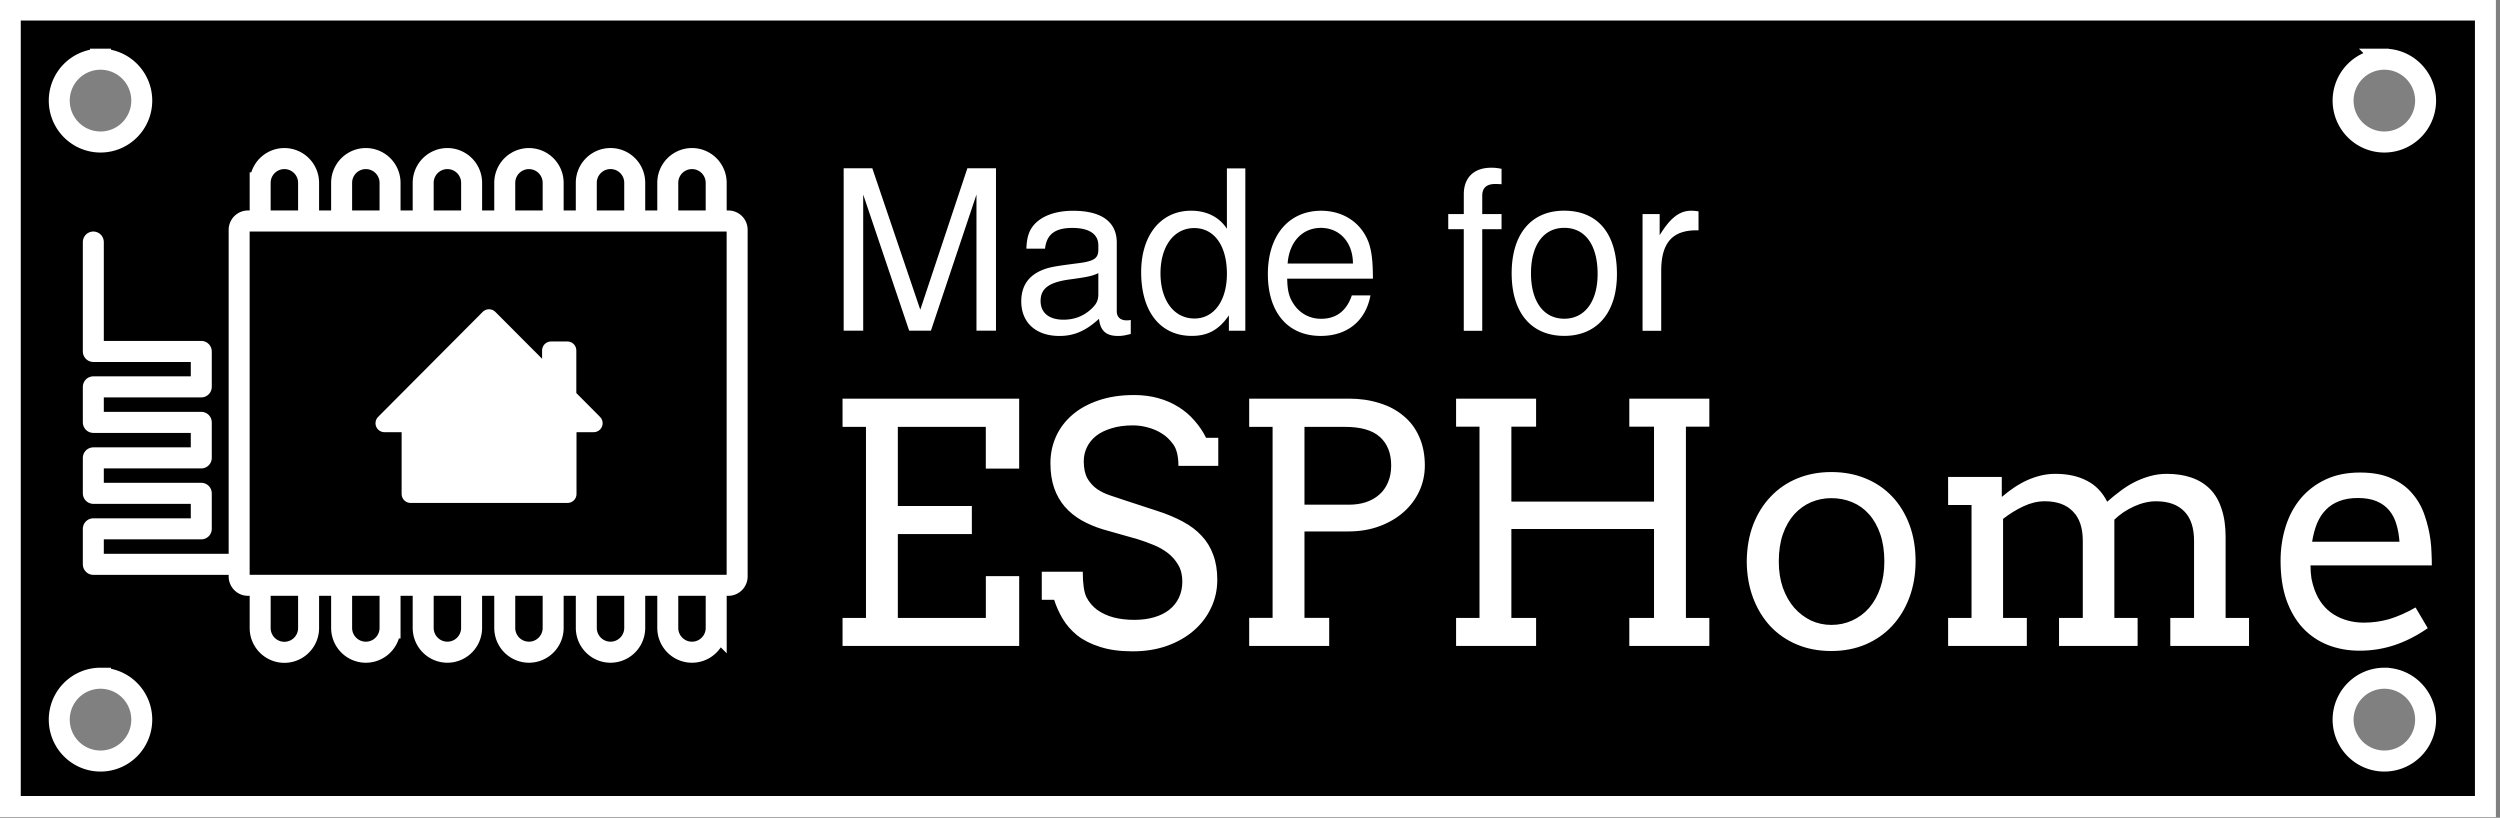 <svg width="449.839" height="147.145" viewBox="0 0 119.02 38.932" xmlns="http://www.w3.org/2000/svg"><rect x="0" y="0" width="119.02" height="38.932" fill="#808080" stroke="none"/><path transform="matrix(.264 0 0 .265 -6.326 -134.576)" d="M25.816 509.63v143.1h446.35v-143.1zm16.273 8.84a7.438 7.438 0 0 1 7.438 7.437 7.438 7.438 0 0 1-7.438 7.44 7.438 7.438 0 0 1-7.44-7.44 7.438 7.438 0 0 1 7.44-7.437zm411.85 0a7.438 7.438 0 0 1 7.44 7.437 7.438 7.438 0 0 1-7.44 7.44 7.438 7.438 0 0 1-7.438-7.44 7.438 7.438 0 0 1 7.438-7.437zM42.089 629.68a7.438 7.438 0 0 1 7.438 7.44 7.438 7.438 0 0 1-7.438 7.437 7.438 7.438 0 0 1-7.44-7.438 7.438 7.438 0 0 1 7.44-7.44zm411.85 0a7.438 7.438 0 0 1 7.44 7.44 7.438 7.438 0 0 1-7.44 7.437 7.438 7.438 0 0 1-7.438-7.438 7.438 7.438 0 0 1 7.438-7.44z" stroke="#fff" stroke-width="3.78"/><g transform="matrix(.999 0 0 1.002 -52.75 -158.516)"><g stroke="#fff"><path d="M84.626 168.7v-1.813a1.153 1.153 0 1 1 2.307 0v1.813m-6.19 0v-1.813c0-.638.517-1.154 1.154-1.154a1.15 1.15 0 0 1 1.154 1.15v1.813m-6.194.005v-1.813a1.153 1.153 0 1 1 2.307 0v1.813m-6.194 0v-1.813a1.153 1.153 0 1 1 2.308 0v1.813m-6.195 0v-1.813a1.153 1.153 0 1 1 2.308 0v1.813m-6.19 0v-1.813a1.153 1.153 0 1 1 2.308 0v1.813m19.425 17.303v2.03a1.153 1.153 0 1 1-2.308 0v-2.03m-1.575 0v2.03a1.153 1.153 0 1 1-2.307 0v-2.03m-1.58 0v2.03a1.153 1.153 0 1 1-2.307 0v-2.03m-1.58 0v2.03a1.153 1.153 0 1 1-2.307 0v-2.03m-1.579 0v2.03a1.153 1.153 0 1 1-2.308 0v-2.03m-1.574.113v1.922a1.153 1.153 0 1 1-2.308 0v-1.922" fill="none" stroke-width="1"/><path d="M87.516 168.7H64.621a.42.42 0 0 0-.421.421v16.467c0 .23.186.421.42.421h22.891c.23 0 .421-.187.421-.42V169.12a.417.417 0 0 0-.416-.42z" fill="none" stroke-width="1"/><path d="M71.123 178.308h1.245v3.362h7.483v-3.362h1.245l-1.254-1.258v-2.2h-.78v1.423l-2.955-2.954z" fill="#fff" fill-rule="evenodd" stroke-linecap="round" stroke-linejoin="round" stroke-width=".851"/><path d="M64.112 185.013H57.25v-1.687h5.145v-1.687H57.25v-1.684h5.145v-1.687H57.25v-1.687h5.145v-1.683H57.25V169.7" fill="none" stroke-linecap="round" stroke-linejoin="round" stroke-width="1"/></g><path d="M92.954 177.14h8.418v3.325h-1.59v-1.984H95.59v3.76h3.527v1.333H95.59v3.984h4.194v-1.984h1.589v3.317h-8.418v-1.333h1.116v-9.077h-1.116zm16.007 3.193q0-.682-.248-1.023-.248-.34-.55-.519-.295-.186-.652-.28-.356-.1-.713-.1-.589 0-1.03.14-.443.132-.737.364-.287.233-.434.542-.147.31-.147.652 0 .511.178.83.186.31.465.503.279.186.612.295.341.108.651.217l1.566.511q.706.225 1.24.512.543.287.907.682.365.387.55.9.194.51.194 1.185 0 .729-.302 1.349-.294.62-.83 1.077-.534.458-1.278.721-.737.256-1.62.256-.907 0-1.55-.21-.644-.2-1.086-.542-.434-.349-.698-.79-.263-.442-.41-.907h-.59v-1.334h1.954q0 .86.178 1.217.186.357.512.597.325.233.775.357.45.116.992.116.527 0 .946-.124.426-.124.72-.357.303-.24.458-.573.163-.341.163-.768 0-.472-.202-.798-.194-.333-.503-.566-.31-.232-.683-.38-.364-.147-.705-.256l-1.698-.48q-.558-.17-1.023-.434-.457-.264-.79-.644-.326-.38-.504-.883-.178-.512-.178-1.179 0-.674.263-1.263.264-.589.775-1.03.512-.443 1.248-.69.744-.257 1.698-.257.628 0 1.155.148.535.147.961.418.434.264.76.644.333.372.558.821h.581v1.334zm3.372-3.193h4.751q.791 0 1.45.21.667.2 1.147.604.488.395.752.992.271.597.271 1.372 0 .643-.263 1.217-.264.566-.744.992-.481.426-1.156.675-.666.248-1.488.248h-2.085v4.108h1.178v1.333h-3.813v-1.333h1.116v-9.077h-1.116zm2.635 1.34v3.699h2.116q.442 0 .806-.117.373-.124.636-.356.271-.233.419-.581.155-.35.155-.807 0-.868-.527-1.348-.528-.489-1.683-.489zm15.48-1.34h3.814v1.333h-1.116v9.085h1.116v1.333h-3.814v-1.333h1.178v-4.224h-6.798v4.224h1.178v1.333h-3.813v-1.333h1.116v-9.085h-1.116v-1.333h3.813v1.333h-1.178v3.558h6.798v-3.558h-1.178zm5.597 7.736q.008-.953.302-1.736.302-.783.837-1.342.535-.565 1.271-.867.737-.303 1.62-.303.892 0 1.628.302.744.303 1.271.86.527.551.822 1.334.295.783.295 1.737 0 .937-.295 1.728-.295.783-.822 1.349-.527.566-1.271.883-.736.31-1.628.31-.907 0-1.643-.31t-1.263-.868q-.527-.566-.822-1.349-.295-.783-.302-1.728zm1.527 0q0 .69.194 1.248.2.558.542.953.349.388.798.605.458.209.97.209.534 0 .992-.209.465-.21.806-.597.341-.395.535-.953.193-.559.193-1.256 0-.729-.193-1.295-.194-.565-.535-.945-.334-.38-.799-.574-.465-.194-1-.194-.511 0-.969.194-.45.194-.798.574-.341.38-.542.945-.194.566-.194 1.295zm8.069-4.015h2.558v.938h.015q.264-.225.55-.419.295-.201.613-.349.318-.147.659-.232.349-.086.72-.086.87 0 1.497.326.628.318.969 1 .294-.264.62-.504.325-.248.675-.426.356-.179.744-.287.387-.109.806-.109.65 0 1.17.179.52.178.884.542t.55.938q.194.566.194 1.341v3.845h1.116v1.333h-3.752v-1.333h1.132v-3.666q0-.923-.465-1.395-.465-.48-1.341-.48-.52 0-1.062.247-.542.248-.93.628v4.666h1.109v1.333h-3.745v-1.333h1.132v-3.666q0-.923-.473-1.395-.465-.481-1.34-.481-.505 0-1.016.24-.512.24-.97.597v4.705h1.132v1.333h-3.751v-1.333h1.116v-5.364h-1.116zm17.27 4.201q0 .341.046.628.055.279.148.535.286.775.914 1.17.636.388 1.434.388.628 0 1.217-.17.597-.18 1.248-.551l.582.984q-.79.543-1.59.807-.798.263-1.658.263-.814 0-1.512-.271-.69-.272-1.193-.807-.497-.534-.784-1.333-.278-.798-.278-1.86 0-.86.24-1.62.24-.767.713-1.334.48-.573 1.186-.906.705-.334 1.643-.334.907 0 1.512.28.612.271.992.728.388.45.581 1.031.202.582.28 1.186.038.295.046.597.015.302.015.589zm2.255-3.201q-.503 0-.883.147-.372.14-.636.41-.263.264-.426.652-.155.387-.233.868h4.163q-.031-.45-.147-.83-.109-.38-.342-.658-.232-.28-.596-.434-.365-.155-.9-.155z" fill="#fff" fill-rule="evenodd" aria-label="ESPHome"/><g fill="#fff" stroke-width=".265" aria-label="Made for"><path d="m97.167 173.91 2.17-6.466v6.466h.93v-7.715h-1.364l-2.244 6.72-2.286-6.72h-1.365v7.715h.931v-6.466l2.19 6.466zM106.69 173.4c-.095.021-.138.021-.19.021-.307 0-.477-.159-.477-.434v-3.26c0-.984-.72-1.513-2.085-1.513-.815 0-1.46.233-1.841.646-.254.286-.36.603-.381 1.153h.889c.074-.677.476-.984 1.302-.984.804 0 1.238.296 1.238.826v.232c-.01.381-.201.519-.921.614-1.249.159-1.44.201-1.778.339-.646.275-.974.762-.974 1.482 0 1.005.699 1.64 1.82 1.64.7 0 1.26-.243 1.884-.815.064.572.34.815.91.815.191 0 .308-.021.604-.095zm-1.545-1.228c0 .297-.085.477-.35.72-.36.328-.793.497-1.312.497-.688 0-1.09-.328-1.09-.889 0-.582.381-.878 1.334-1.016.942-.127 1.121-.169 1.418-.307zM112.15 166.2h-.878v2.868c-.37-.56-.963-.857-1.704-.857-1.44 0-2.382 1.153-2.382 2.92 0 1.874.91 3.028 2.413 3.028.762 0 1.292-.286 1.768-.974v.73h.783zm-2.434 2.836c.952 0 1.556.836 1.556 2.17 0 1.28-.614 2.127-1.546 2.127-.973 0-1.619-.857-1.619-2.148s.646-2.149 1.609-2.149zM118.23 171.44c0-.847-.064-1.355-.222-1.767-.36-.91-1.207-1.46-2.244-1.46-1.545 0-2.54 1.174-2.54 3.005s.953 2.942 2.519 2.942c1.27 0 2.148-.72 2.37-1.926h-.888c-.244.73-.741 1.111-1.45 1.111a1.53 1.53 0 0 1-1.334-.72c-.212-.317-.286-.635-.296-1.185zm-4.064-.72c.074-1.026.699-1.693 1.587-1.693.9 0 1.525.699 1.525 1.693zM124.36 168.37h-.92v-.868c0-.37.2-.56.613-.56.074 0 .106 0 .307.01v-.73a2.099 2.099 0 0 0-.497-.053c-.815 0-1.302.465-1.302 1.26v.941h-.741v.72h.74v4.826h.88v-4.826h.92zM127.34 168.21c-1.566 0-2.498 1.111-2.498 2.974 0 1.873.932 2.974 2.509 2.974 1.566 0 2.508-1.111 2.508-2.932 0-1.926-.91-3.016-2.52-3.016zm.01.815c.995 0 1.588.815 1.588 2.19 0 1.313-.614 2.128-1.587 2.128-.985 0-1.588-.815-1.588-2.16s.603-2.158 1.588-2.158zM131.08 168.37v5.546h.889v-2.88c.01-1.333.56-1.925 1.778-1.893v-.9a2.23 2.23 0 0 0-.339-.032c-.571 0-1.005.339-1.513 1.164v-1.005z"/></g></g></svg>
